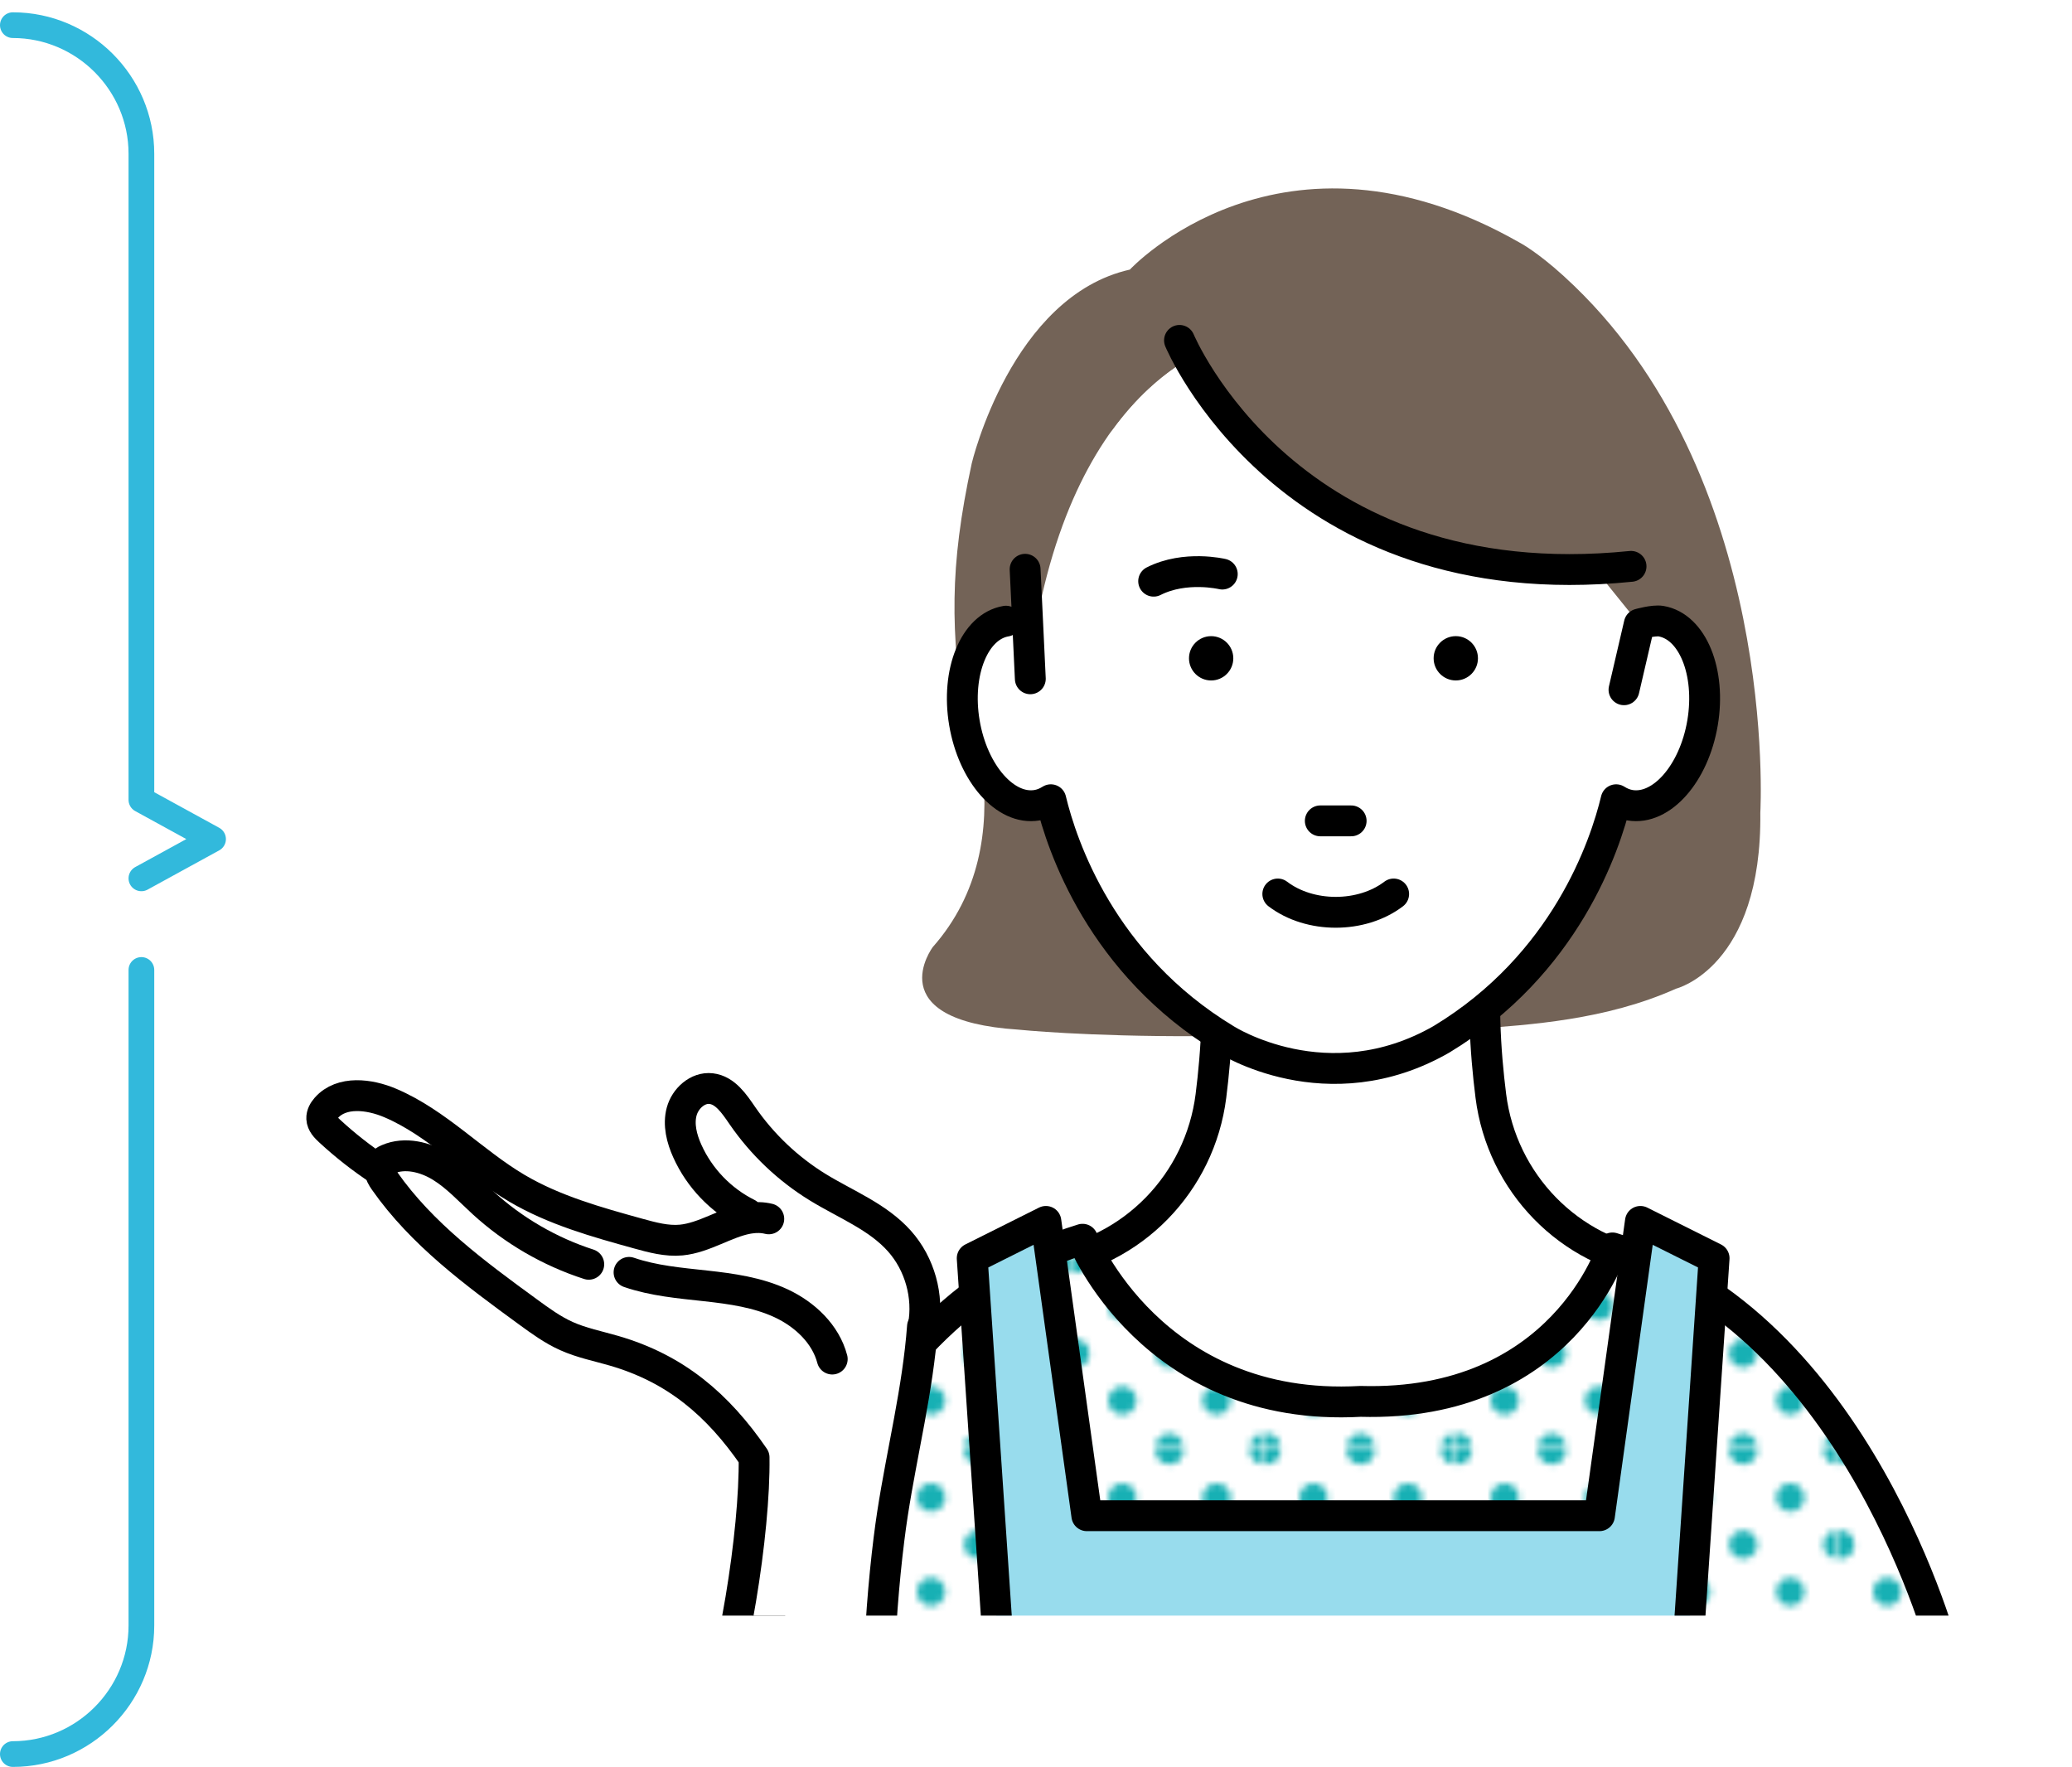 <?xml version="1.0" encoding="UTF-8"?>
<svg id="_レイヤー_2" data-name="レイヤー_2" xmlns="http://www.w3.org/2000/svg" xmlns:xlink="http://www.w3.org/1999/xlink" viewBox="0 0 161.192 137.458">
  <defs>
    <style>
      .cls-1, .cls-2, .cls-3 {
        fill: none;
      }

      .cls-2, .cls-4 {
        stroke: #000;
        stroke-width: 2.4px;
      }

      .cls-2, .cls-4, .cls-3 {
        stroke-linecap: round;
        stroke-linejoin: round;
      }

      .cls-5 {
        fill: url(#_新規パターンスウォッチ_42);
      }

      .cls-6 {
        fill: #17b0b4;
      }

      .cls-7 {
        fill: #fff;
      }

      .cls-8 {
        fill: #736357;
      }

      .cls-4 {
        fill: #98dced;
      }

      .cls-3 {
        stroke: #32b9dc;
        stroke-width: 2px;
      }

      .cls-9 {
        clip-path: url(#clippath);
      }
    </style>
    <clipPath id="clippath">
      <rect class="cls-1" x="18.985" width="142.207" height="125.688"/>
    </clipPath>
    <pattern id="_新規パターンスウォッチ_42" data-name="新規パターンスウォッチ 42" x="0" y="0" width="28.597" height="28.596" patternTransform="translate(-6209.318 529.386) scale(.513)" patternUnits="userSpaceOnUse" viewBox="0 0 28.597 28.596">
      <g>
        <rect class="cls-1" x="0" width="28.597" height="28.596"/>
        <path class="cls-6" d="M28.597,30.741c1.182,0,2.143-.96,2.143-2.145s-.961-2.145-2.143-2.145-2.146.96-2.146,2.145.96,2.145,2.146,2.145Z"/>
        <path class="cls-6" d="M14.298,30.741c1.184,0,2.145-.96,2.145-2.145s-.961-2.145-2.145-2.145-2.145.96-2.145,2.145.96,2.145,2.145,2.145Z"/>
        <circle class="cls-6" cy="28.596" r="2.145"/>
        <path class="cls-6" d="M28.597,16.443c1.182,0,2.143-.96,2.143-2.145s-.961-2.145-2.143-2.145-2.146.961-2.146,2.145.96,2.145,2.146,2.145Z"/>
        <path class="cls-6" d="M14.298,16.443c1.184,0,2.145-.96,2.145-2.145s-.961-2.145-2.145-2.145-2.145.961-2.145,2.145.96,2.145,2.145,2.145Z"/>
        <circle class="cls-6" cy="14.298" r="2.145"/>
        <path class="cls-6" d="M28.597,2.145c1.182,0,2.143-.96,2.143-2.145s-.961-2.145-2.143-2.145-2.146.96-2.146,2.145.96,2.145,2.146,2.145Z"/>
        <path class="cls-6" d="M14.298,2.145c1.184,0,2.145-.96,2.145-2.145s-.961-2.145-2.145-2.145-2.145.96-2.145,2.145.96,2.145,2.145,2.145Z"/>
        <path class="cls-6" d="M0,2.145c1.183,0,2.145-.96,2.145-2.145S1.183-2.145,0-2.145-2.145-1.185-2.145,0-1.185,2.145,0,2.145Z"/>
        <path class="cls-6" d="M-14.299,2.145c1.185,0,2.146-.96,2.146-2.145s-.961-2.145-2.146-2.145-2.144.96-2.144,2.145.96,2.145,2.144,2.145Z"/>
        <path class="cls-6" d="M-14.299,0"/>
        <path class="cls-6" d="M7.149,23.591c1.184,0,2.145-.959,2.145-2.144s-.961-2.145-2.145-2.145-2.145.96-2.145,2.145.96,2.144,2.145,2.144Z"/>
        <path class="cls-6" d="M21.447,23.591c1.183,0,2.145-.959,2.145-2.144s-.962-2.145-2.145-2.145-2.145.96-2.145,2.145.959,2.144,2.145,2.144Z"/>
        <path class="cls-6" d="M7.149,9.294c1.184,0,2.145-.96,2.145-2.145s-.961-2.145-2.145-2.145-2.145.96-2.145,2.145.96,2.145,2.145,2.145Z"/>
        <path class="cls-6" d="M21.447,9.294c1.183,0,2.145-.96,2.145-2.145s-.962-2.145-2.145-2.145-2.145.96-2.145,2.145.959,2.145,2.145,2.145Z"/>
        <path class="cls-6" d="M-7.149,9.294c1.184,0,2.145-.96,2.145-2.145s-.961-2.145-2.145-2.145-2.145.96-2.145,2.145.96,2.145,2.145,2.145Z"/>
        <path class="cls-6" d="M-7.149,7.149"/>
      </g>
    </pattern>
  </defs>
  <g id="_メイン" data-name="メイン">
    <g>
      <g>
        <path class="cls-3" d="M1,1.958c5.5,0,10,4.5,10,10v50.264l5.575,3.055-5.575,3.055"/>
        <path class="cls-3" d="M1,136.458c5.5,0,10-4.5,10-10v-51"/>
      </g>
      <g class="cls-9">
        <path class="cls-8" d="M82.08,62.724c-.331.209-.688.359-1.072.425-1.702.286-3.439-1.021-4.56-3.173.482,4.503-.202,9.535-3.882,13.7,0,0-4.284,5.712,6.663,6.426,0,0,5.216.544,13.975.507.037-.317.066-.618.085-.895-7.802-5.781-10.428-13.736-11.208-16.989Z"/>
        <path class="cls-8" d="M121.69,21.511c-2.159-1.967-3.464-2.634-3.464-2.634-18.567-10.587-30.328,2.096-30.328,2.096-9.224,2.075-12.299,15.066-12.299,15.066-1.778,8.207-1.608,13.009-.56,20.414,0-.013-.001-.027-.001-.04,0-.026,0-.052,0-.079,0-.179.004-.354.013-.528h0c.14-2.695,1.361-3.07,3.168-3.376.534-.089,1.072-.007,1.59.21l.863-4.456c3.731-19.458,14.968-22.571,18.669-22.2.217-.027.427-.049.629-.067.202-.018.395-.032.581-.041.278-.015.536-.02.772-.019.315.002.591.016.822.039.199-.014.405-.021.616-.022.077,0,.157.004.236.005.136.003.273.005.413.013.101.006.205.016.307.024.123.01.245.02.37.034.118.013.24.031.36.048.113.016.226.031.341.05.135.022.272.048.409.075.104.02.207.04.312.063.151.033.304.069.458.106.092.023.184.046.277.071.169.044.338.092.51.143.078.023.157.048.235.072.188.058.376.119.566.185.059.02.118.042.178.064.211.075.423.154.637.239.028.011.057.024.085.035,5.006,2.011,10.677,7.579,13.821,16.008,1.087,2.588,1.869,5.482,2.203,8.715.519-.216,1.055-.298,1.589-.21,1.885.319,3.136,1.987,3.183,4.619.016.555-.031,1.178-.148,1.878-.627,3.712-2.999,6.407-5.302,6.02-.363-.062-.699-.204-1.011-.401-.567,2.359-1.318,6.295-5.018,10.523-.973,1.285-2.118,2.568-3.466,3.79.009.487.306,1.406.309,2.006,4.373-.326,10.315-.687,15.778-3.137,0,0,6.694-1.652,6.552-13.7,0,0,1.531-26.404-15.256-41.701Z"/>
        <g>
          <path class="cls-7" d="M129.345,98.435s-.192-.016-.531-.063c-6.744-.948-11.981-6.356-12.834-13.114-.422-3.341-.752-7.967-.138-12.05h-21.499c.614,4.083.284,8.709-.138,12.05-.853,6.758-6.091,12.166-12.834,13.114-.338.048-.531.063-.531.063-8.913,9.123,19.389,13.474,23.947,14.108v.082s.11-.014.306-.04c.196.026.306.04.306.04v-.082c4.558-.634,32.86-4.986,23.947-14.108Z"/>
          <path class="cls-2" d="M129.345,98.435s-.192-.016-.531-.063c-6.744-.948-11.981-6.356-12.834-13.114-.422-3.341-.752-7.967-.138-12.05h-21.499c.614,4.083.284,8.709-.138,12.05-.853,6.758-6.091,12.166-12.834,13.114-.338.048-.531.063-.531.063-8.913,9.123,19.389,13.474,23.947,14.108v.082s.11-.014.306-.04c.196.026.306.04.306.04v-.082c4.558-.634,32.86-4.986,23.947-14.108Z"/>
        </g>
        <path class="cls-7" d="M151.243,128.618s-6.671-25.723-25.804-31.535c0,0-3.829,12.389-19.597,11.938-16.218.901-21.624-12.614-21.624-12.614-19.133,5.811-25.225,32.21-25.225,32.21h92.25Z"/>
        <path class="cls-7" d="M151.243,128.618s-6.671-25.723-25.804-31.535c0,0-3.829,12.389-19.597,11.938-16.218.901-21.624-12.614-21.624-12.614-19.133,5.811-25.225,32.21-25.225,32.21h92.25Z"/>
        <path class="cls-5" d="M151.243,128.618s-6.671-25.723-25.804-31.535c0,0-3.829,12.389-19.597,11.938-16.218.901-21.624-12.614-21.624-12.614-19.133,5.811-25.225,32.21-25.225,32.21h92.25Z"/>
        <path class="cls-2" d="M151.243,128.618s-6.671-25.723-25.804-31.535c0,0-3.829,12.389-19.597,11.938-16.218.901-21.624-12.614-21.624-12.614-19.133,5.811-25.225,32.21-25.225,32.21h92.25Z"/>
        <polygon class="cls-4" points="134.623 135.15 131.438 126.232 133.349 97.887 127.616 95.02 124.431 117.916 121.435 117.916 87.547 117.916 84.551 117.916 81.366 95.02 75.633 97.887 77.544 126.232 74.359 135.15 73.111 147.433 87.547 147.433 121.435 147.433 135.871 147.433 134.623 135.15"/>
        <g>
          <path class="cls-7" d="M121.488,41.06c-8.177-8.512-23.524-14.077-33.631-8.412-4.115,2.306-7.153,6.101-8.108,11.639l.202,4.26c-.552-.23-1.125-.318-1.694-.223-2.45.414-3.897,3.956-3.232,7.908.667,3.953,3.194,6.823,5.646,6.411.387-.066.746-.217,1.078-.427.858,3.574,3.927,12.796,13.59,18.638,0,0,7.906,5.102,16.798,0,9.663-5.842,12.732-15.063,13.59-18.638.333.21.691.361,1.077.427,2.452.412,4.979-2.458,5.646-6.411.665-3.952-.782-7.494-3.232-7.908-.569-.095-1.14-.007-1.692.223h0"/>
          <g>
            <path d="M113.255,49.489c-.952,0-1.725.772-1.725,1.723s.773,1.724,1.725,1.724,1.723-.772,1.723-1.724-.771-1.723-1.723-1.723Z"/>
            <path d="M95.945,51.213c0-.952-.772-1.723-1.723-1.723s-1.724.772-1.724,1.723.772,1.724,1.724,1.724,1.723-.772,1.723-1.724Z"/>
          </g>
          <path class="cls-2" d="M95.088,44.66s-2.878-.692-5.339.554"/>
          <line class="cls-2" x1="102.713" y1="63.86" x2="105.113" y2="63.86"/>
        </g>
        <path class="cls-8" d="M91.759,26.481s6.516,17.644,32.113,18.105c0,0,3.822-31.431-32.113-18.105Z"/>
        <path class="cls-8" d="M79.81,52.64l.863-4.456c3.731-19.458,14.968-22.571,18.669-22.2,0,0-4.624-4.82-12.054-1.724-7.2,3-10.156,18.36-7.478,28.38Z"/>
        <path class="cls-2" d="M78.258,48.324c-2.45.414-3.897,3.956-3.232,7.908.667,3.953,3.194,6.823,5.646,6.411.387-.066.746-.217,1.078-.427.858,3.574,3.927,12.796,13.59,18.638,0,0,7.906,5.102,16.798,0,9.663-5.842,12.732-15.063,13.59-18.638.333.21.691.361,1.077.427,2.452.412,4.979-2.458,5.646-6.411.665-3.952-.782-7.494-3.232-7.908-.569-.095-1.692.223-1.692.223l-1.188,5.113"/>
        <polyline class="cls-2" points="80.154 52.807 79.952 48.547 79.749 44.287"/>
        <path class="cls-2" d="M91.759,26.481s8.429,20.279,35.129,17.579"/>
        <path class="cls-2" d="M99.407,69.548c2.491,1.899,6.522,1.899,9.013,0"/>
        <g>
          <path class="cls-7" d="M58.147,94.799l.005-.379c-2.059-1.023-3.742-2.776-4.683-4.873-.433-.962-.712-2.054-.438-3.073.274-1.017,1.243-1.903,2.291-1.784,1.103.125,1.804,1.192,2.434,2.106,1.537,2.235,3.548,4.144,5.859,5.564,2.175,1.336,4.663,2.288,6.36,4.194,1.58,1.775,2.283,4.295,1.851,6.63l-.062.014c-.364,4.905-1.584,9.703-2.333,14.565-.729,4.716-1.749,15.863-.392,20.429-.006.006-.013.012-.019.018-1.86,1.7-3.969-2.514-6.765-2.885-2.128-.281-5.301,3.528-6.552,2.36-1.514-1.412-2.334-2.863-2.334-2.863l1.548.219.032-.11c2.11-5.086,3.796-15.78,3.715-21.553-2.822-4.109-6.107-6.907-10.893-8.296-1.241-.361-2.524-.613-3.703-1.143-1.08-.483-2.045-1.187-3-1.885-4.089-2.984-8.254-6.047-11.156-10.196-.172-.244-.341-.533-.371-.819-1.378-.908-2.683-1.93-3.897-3.051-.291-.269-.596-.581-.614-.976-.015-.31.153-.598.356-.829,1.18-1.333,3.34-1.074,4.979-.375,3.649,1.554,6.432,4.617,9.85,6.632,2.903,1.711,6.194,2.628,9.44,3.526,1.091.301,2.209.606,3.335.501,1.787-.168,3.453-1.35,5.157-1.67Z"/>
          <path class="cls-2" d="M58.152,94.419c-2.059-1.023-3.742-2.776-4.683-4.873-.433-.962-.712-2.054-.438-3.073.274-1.017,1.243-1.903,2.291-1.784,1.103.125,1.804,1.192,2.434,2.106,1.537,2.235,3.548,4.144,5.859,5.564,2.175,1.336,4.663,2.288,6.36,4.194,1.58,1.775,2.283,4.295,1.851,6.63"/>
          <path class="cls-2" d="M71.765,103.199c-.364,4.905-1.584,9.703-2.333,14.565-.729,4.716-1.749,15.863-.392,20.429.039.139.082.279.127.418"/>
          <path class="cls-2" d="M54.917,135.043l.032-.11c2.11-5.086,3.796-15.78,3.715-21.553-2.822-4.109-6.107-6.907-10.893-8.296-1.241-.361-2.524-.613-3.703-1.143-1.08-.483-2.045-1.187-3-1.885-4.089-2.984-8.254-6.047-11.156-10.196-.172-.244-.341-.533-.371-.819-.015-.134.002-.267.063-.393.111-.223.341-.361.571-.459,1.326-.572,2.899-.185,4.128.571,1.231.755,2.215,1.845,3.281,2.819,2.356,2.154,5.18,3.795,8.219,4.776"/>
          <path class="cls-2" d="M48.937,98.985c1.912.657,3.95.83,5.961,1.051s4.049.506,5.882,1.361c1.83.857,3.451,2.376,3.964,4.331"/>
          <path class="cls-2" d="M29.704,91.149c-.053-.036-.109-.072-.162-.107-1.378-.908-2.683-1.93-3.897-3.051-.291-.269-.596-.581-.614-.976-.015-.31.153-.598.356-.829,1.18-1.333,3.34-1.074,4.979-.375,3.649,1.554,6.432,4.617,9.85,6.632,2.903,1.711,6.194,2.628,9.44,3.526,1.091.301,2.209.606,3.335.501,1.787-.168,3.453-1.35,5.157-1.67.055-.01.111-.019.166-.027.493-.077.99-.076,1.494.048"/>
        </g>
      </g>
    </g>
  </g>
</svg>